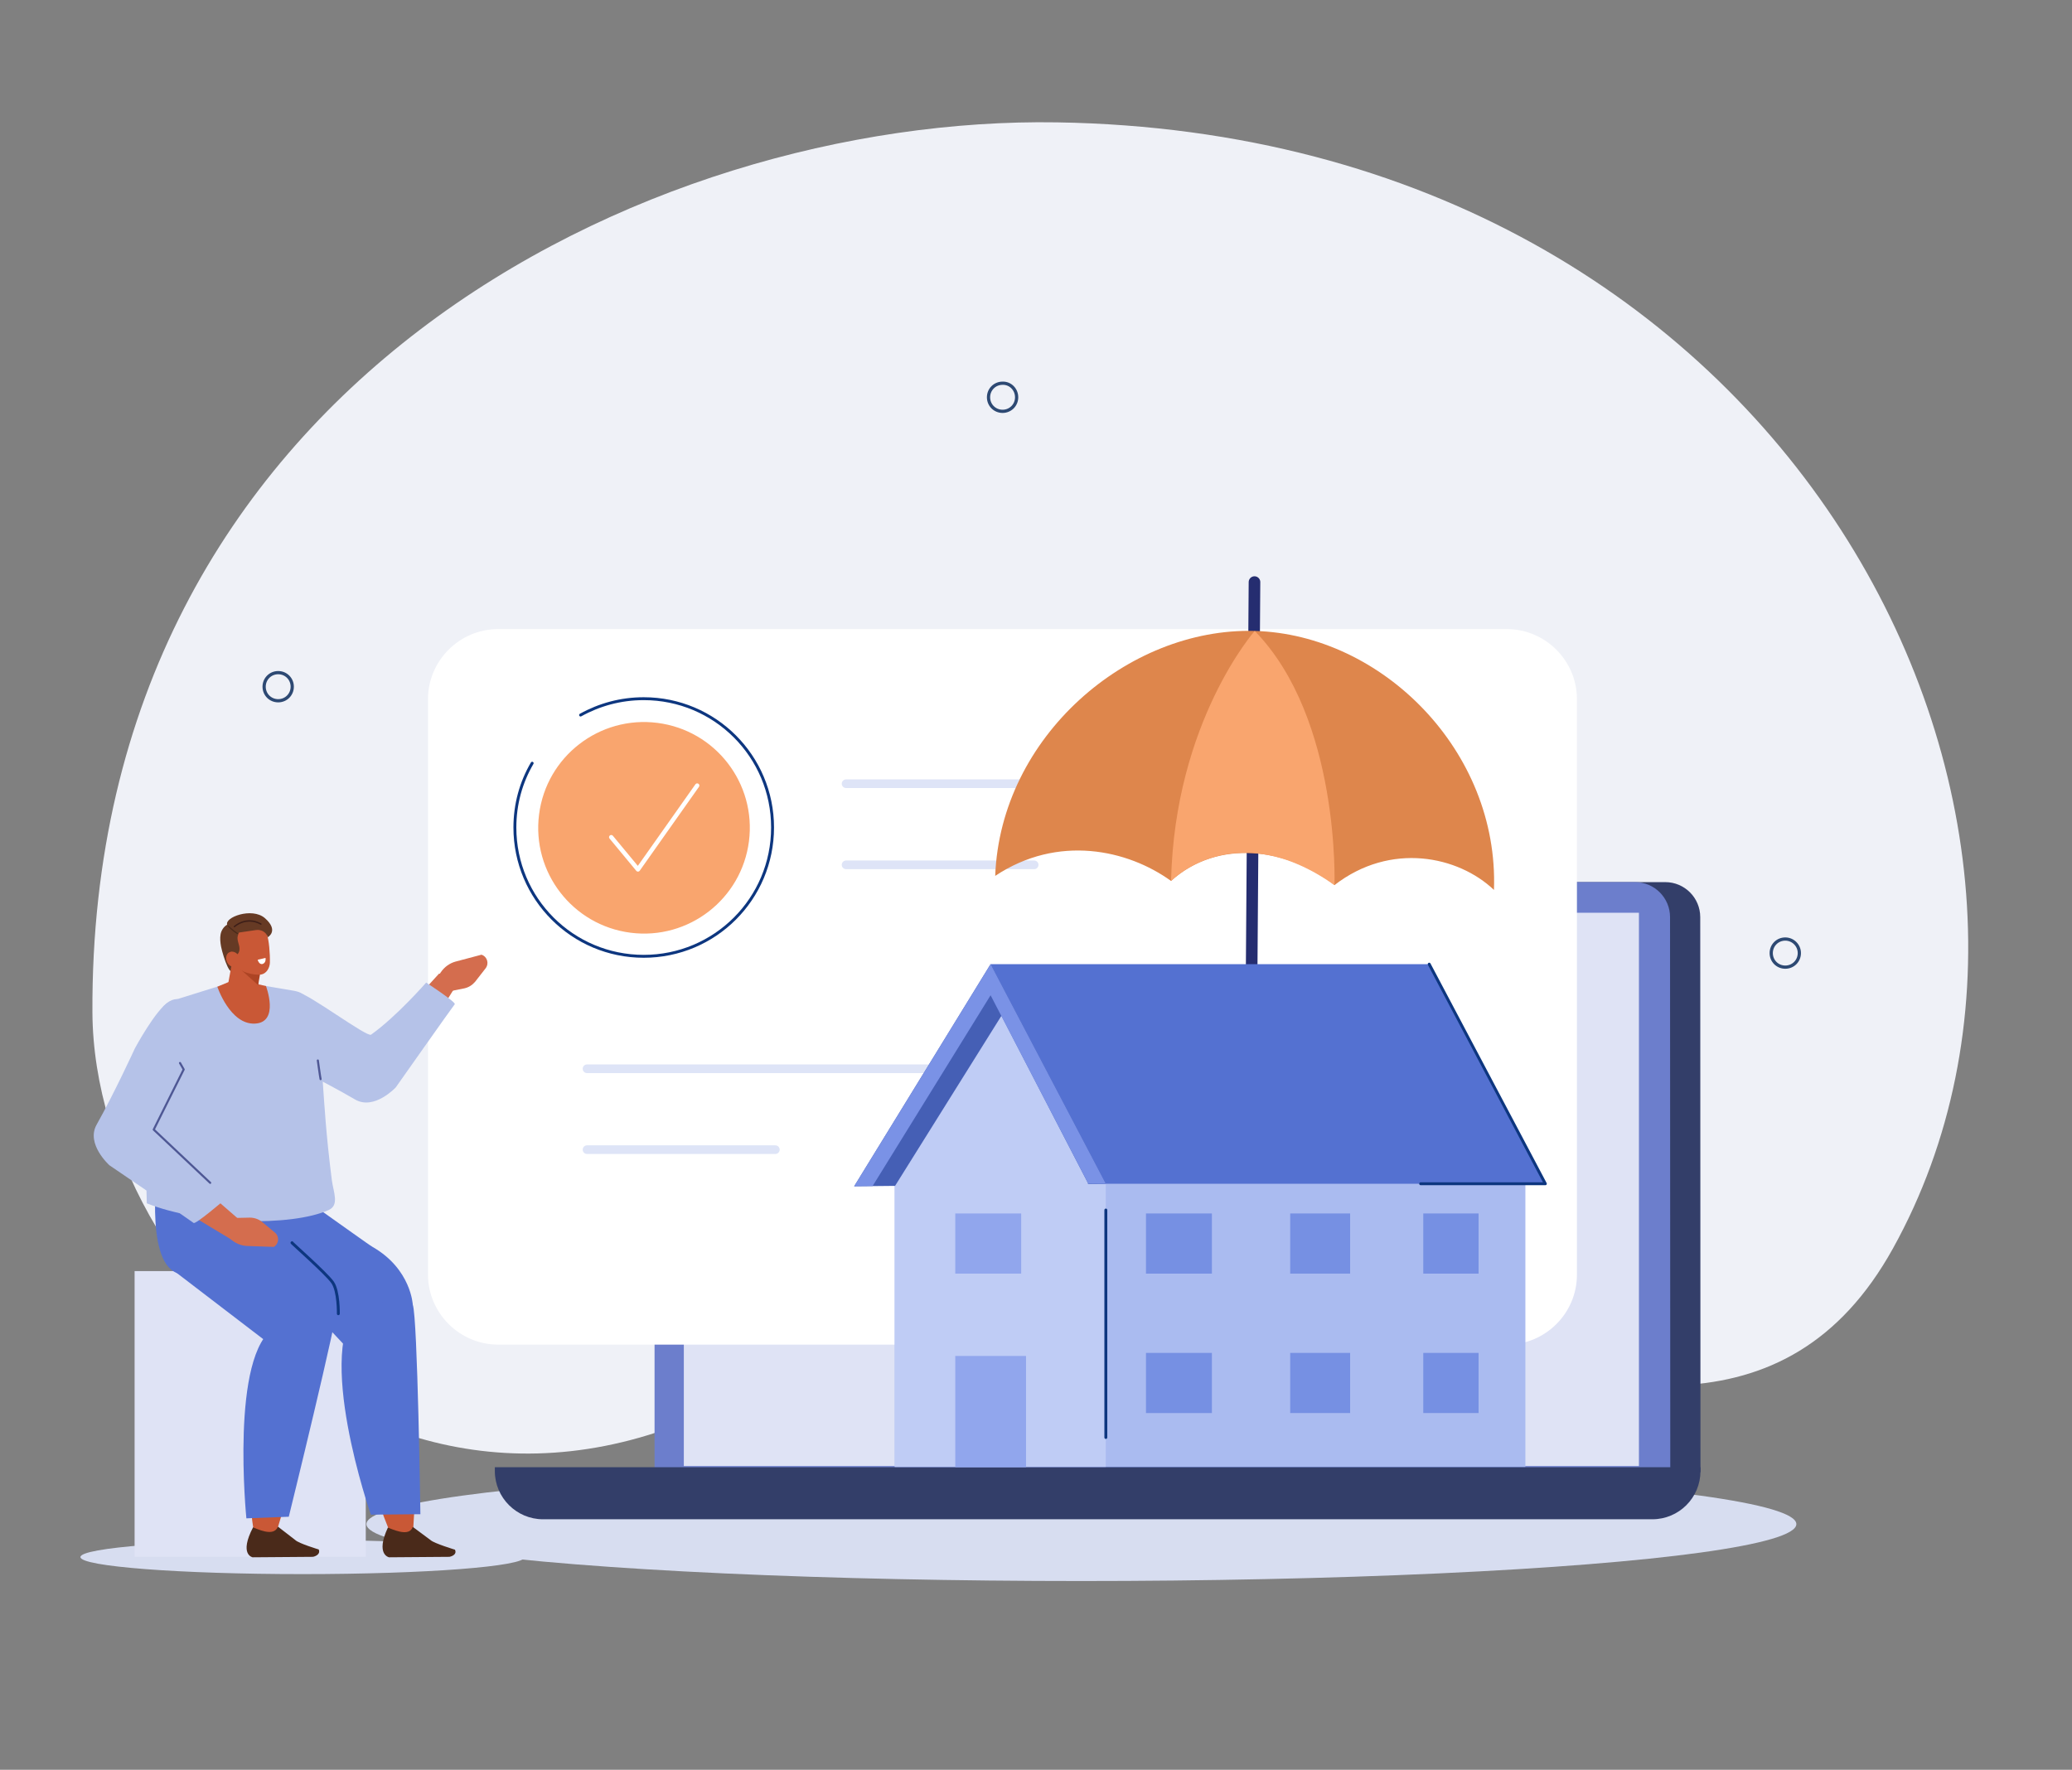 <?xml version="1.0" encoding="utf-8"?>
<!-- Generator: Adobe Illustrator 28.1.0, SVG Export Plug-In . SVG Version: 6.00 Build 0)  -->
<svg version="1.1" id="Layer_1" xmlns="http://www.w3.org/2000/svg" xmlns:xlink="http://www.w3.org/1999/xlink" x="0px" y="0px"
	 viewBox="0 0 899 768" style="enable-background:new 0 0 899 768;" xml:space="preserve">
<rect x="0" y="0" width="899" height="768" fill="#808080" stroke="none"/>
<style type="text/css">
	.st0{fill:#EFF1F7;}
	.st1{fill:#D7DDF0;}
	.st2{fill:#333E69;}
	.st3{fill:#6C7ECC;}
	.st4{fill:#DFE3F5;}
	.st5{fill:#FFFFFF;}
	.st6{fill:#F9A56E;}
	.st7{fill:none;stroke:#FFFFFF;stroke-width:1.888;stroke-linecap:round;stroke-linejoin:round;stroke-miterlimit:10;}
	.st8{fill:none;stroke:#0D367F;stroke-width:1.259;stroke-linecap:round;stroke-linejoin:round;stroke-miterlimit:10;}
	
		.st9{fill-rule:evenodd;clip-rule:evenodd;fill:none;stroke:#2D4973;stroke-width:1.401;stroke-linecap:round;stroke-miterlimit:10;}
	.st10{fill:none;stroke:#DEE4F7;stroke-width:3.761;stroke-linecap:round;stroke-linejoin:round;stroke-miterlimit:10;}
	
		.st11{fill-rule:evenodd;clip-rule:evenodd;fill:none;stroke:#252D70;stroke-width:5.035;stroke-linecap:round;stroke-linejoin:round;stroke-miterlimit:10;}
	.st12{fill-rule:evenodd;clip-rule:evenodd;fill:#DE864C;}
	.st13{fill-rule:evenodd;clip-rule:evenodd;fill:#F9A56E;}
	.st14{fill:#AABBF0;}
	.st15{fill:#BFCCF5;}
	.st16{fill:#5471D1;}
	.st17{fill:#455FB5;}
	.st18{fill:#7A92E6;}
	.st19{fill:#91A6ED;}
	.st20{fill:#7690E3;}
	.st21{fill-rule:evenodd;clip-rule:evenodd;fill:#D7DDF0;}
	.st22{fill-rule:evenodd;clip-rule:evenodd;fill:#DFE3F5;}
	.st23{fill-rule:evenodd;clip-rule:evenodd;fill:#C95836;}
	.st24{fill-rule:evenodd;clip-rule:evenodd;fill:#4A2A1A;}
	.st25{fill-rule:evenodd;clip-rule:evenodd;fill:#D46D4E;}
	.st26{fill:#D46D4E;}
	.st27{fill-rule:evenodd;clip-rule:evenodd;fill:#B5C2E8;}
	.st28{fill:#C95836;}
	
		.st29{fill-rule:evenodd;clip-rule:evenodd;fill:none;stroke:#4E5794;stroke-width:0.908;stroke-linecap:round;stroke-linejoin:round;stroke-miterlimit:10;}
	.st30{fill:#663A24;}
	.st31{fill-rule:evenodd;clip-rule:evenodd;fill:#AD4424;}
	.st32{fill-rule:evenodd;clip-rule:evenodd;fill:#FFFFFF;}
	
		.st33{fill-rule:evenodd;clip-rule:evenodd;fill:none;stroke:#4A2A1A;stroke-width:0.527;stroke-linecap:round;stroke-miterlimit:10;}
	.st34{fill-rule:evenodd;clip-rule:evenodd;fill:#663A24;}
	
		.st35{fill-rule:evenodd;clip-rule:evenodd;fill:none;stroke:#3D1E18;stroke-width:0.601;stroke-linecap:round;stroke-linejoin:round;stroke-miterlimit:10;}
</style>
<path class="st0" d="M821.3,541.8C924.1,356.5,779.2,58.3,458.7,53.1C280.5,50.2,38.8,167.5,40.1,439.3
	C40.7,563.8,200.5,718,371.7,570.5C496.9,462.7,729.3,707.7,821.3,541.8z"/>
<ellipse class="st1" cx="469.2" cy="661.4" rx="310.2" ry="24.7"/>
<path class="st2" d="M737.8,638.9l-440.7,0l0-240.9c0-8.4,6.8-15.2,15.2-15.2l410.2,0c8.4,0,15.2,6.8,15.2,15.2L737.8,638.9z"/>
<path class="st3" d="M724.7,638.9l-440.7,0l0-240.9c0-8.4,6.8-15.2,15.2-15.2l410.2,0c8.4,0,15.2,6.8,15.2,15.2L724.7,638.9z"/>
<rect x="296.7" y="396.1" class="st4" width="414.4" height="240.1"/>
<path class="st5" d="M653.9,583.5H216.1c-16.7,0-30.4-13.7-30.4-30.4V303.4c0-16.7,13.7-30.4,30.4-30.4h437.7
	c16.7,0,30.4,13.7,30.4,30.4v249.8C684.2,569.8,670.6,583.5,653.9,583.5z"/>
<g>
	
		<ellipse transform="matrix(0.127 -0.992 0.992 0.127 -112.272 590.694)" class="st6" cx="279.3" cy="359.1" rx="45.9" ry="45.9"/>
	<polyline class="st7" points="265.2,363.3 276.8,377.3 302.5,340.9 	"/>
	<path class="st8" d="M251.9,310.3c8.1-4.5,17.4-7.1,27.4-7.1c30.9,0,55.9,25,55.9,55.9s-25,55.9-55.9,55.9s-55.9-25-55.9-55.9
		c0-10.2,2.7-19.7,7.5-27.9"/>
</g>
<path class="st9" d="M126.8,298c0,3.4-2.7,6.1-6.1,6.1c-3.4,0-6.1-2.7-6.1-6.1s2.7-6.1,6.1-6.1C124.1,291.9,126.8,294.6,126.8,298z"
	/>
<path class="st9" d="M441.1,172.4c0,3.4-2.7,6.1-6.1,6.1c-3.4,0-6.1-2.7-6.1-6.1c0-3.4,2.7-6.1,6.1-6.1
	C438.4,166.2,441.1,169,441.1,172.4z"/>
<path class="st9" d="M780.7,413.6c0,3.4-2.7,6.1-6.1,6.1c-3.4,0-6.1-2.7-6.1-6.1s2.7-6.1,6.1-6.1
	C777.9,407.5,780.7,410.2,780.7,413.6z"/>
<line class="st10" x1="367.1" y1="340.1" x2="551.6" y2="340.1"/>
<line class="st10" x1="367.1" y1="375.3" x2="448.7" y2="375.3"/>
<line class="st10" x1="254.7" y1="463.8" x2="439.3" y2="463.8"/>
<line class="st10" x1="254.7" y1="498.9" x2="336.4" y2="498.9"/>
<path class="st2" d="M716.9,659.3l-481.3,0c-11.5,0-20.9-9.4-20.9-20.9v-1.7h523.1v1.7C737.8,649.9,728.5,659.3,716.9,659.3z"/>
<g>
	<line class="st11" x1="544.3" y1="252.6" x2="542.9" y2="443.7"/>
	<g>
		<path class="st12" d="M431.8,380.1c27.2-18.1,57.5-11.4,76.3,2.2c20.4-18.5,50.7-14.2,70.9,1.8c24.4-18.9,53.8-12.6,69.2,2.1
			c2.2-60.4-48.7-110.9-103.8-112.4S434.1,319.7,431.8,380.1z"/>
		<path class="st13" d="M579,384.1c0,0,2.6-72.2-34.6-110.3c0,0-34.7,39.4-36.3,108.5C508.1,382.3,535.8,353.6,579,384.1z"/>
	</g>
</g>
<g>
	
		<rect x="388.3" y="504.5" transform="matrix(-1 -1.827447e-06 1.827447e-06 -1 1050.13 1141.067)" class="st14" width="273.6" height="132.1"/>
	
		<rect x="388.3" y="504.5" transform="matrix(-1 -2.184568e-06 2.184568e-06 -1 868.076 1141.067)" class="st15" width="91.6" height="132.1"/>
	<polygon class="st16" points="467.1,513.7 670.5,513.7 620.1,418.4 429.8,418.4 	"/>
	<polygon class="st17" points="429.8,418.4 370.6,514.8 479.8,513.7 	"/>
	<path class="st15" d="M388.3,514.7l46.2-73.9l37.7,72.9C447.5,523.5,418.8,521.9,388.3,514.7z"/>
	<polygon class="st18" points="479.8,513.7 472.2,513.7 429.8,431.9 378.6,514.7 370.6,514.8 429.8,418.4 	"/>
	
		<rect x="414.5" y="588.4" transform="matrix(-1 -1.224647e-16 1.224647e-16 -1 859.675 1225.12)" class="st19" width="30.7" height="48.3"/>
	
		<rect x="497.2" y="526.6" transform="matrix(-1 -1.224647e-16 1.224647e-16 -1 1023.017 1079.292)" class="st20" width="28.6" height="26.1"/>
	
		<rect x="414.5" y="526.6" transform="matrix(-1 -1.224647e-16 1.224647e-16 -1 857.572 1079.292)" class="st19" width="28.6" height="26.1"/>
	
		<rect x="559.7" y="526.6" transform="matrix(-1 -3.841647e-06 3.841647e-06 -1 1145.494 1079.294)" class="st20" width="26" height="26.1"/>
	
		<rect x="617.5" y="526.6" transform="matrix(-1 -1.224647e-16 1.224647e-16 -1 1259.027 1079.292)" class="st20" width="24" height="26.1"/>
	
		<rect x="497.2" y="587.2" transform="matrix(-1 -1.224647e-16 1.224647e-16 -1 1023.017 1200.404)" class="st20" width="28.6" height="26.1"/>
	
		<rect x="559.7" y="587.2" transform="matrix(-1 -1.224647e-16 1.224647e-16 -1 1145.496 1200.405)" class="st20" width="26" height="26.1"/>
	
		<rect x="617.5" y="587.2" transform="matrix(-1 -4.170753e-06 4.170753e-06 -1 1259.025 1200.407)" class="st20" width="24" height="26.1"/>
	<polyline class="st8" points="620.1,418.4 670.5,513.7 616.4,513.7 	"/>
	<line class="st8" x1="479.8" y1="525.1" x2="479.8" y2="623.8"/>
</g>
<g>
	<ellipse class="st21" cx="131.3" cy="675.7" rx="96.4" ry="7.4"/>
	<rect x="58.4" y="551.6" class="st22" width="100.3" height="124"/>
	<path class="st23" d="M161.8,643.9c2.1,7,4.3,13.4,6.4,18.5c1.2,3-0.3,1.3,3.4,2.4c4.5,1.4,7.2,7,7.4,3.7l1.5-25.9L161.8,643.9z"/>
	<path class="st24" d="M179.1,662.6l7.8,5.8c1.6,1.4,10.5,4.1,10.5,4.1l0,0c0.9,1.8-0.9,2.8-2.4,3.1l-26.2,0.2c0,0-6-1.1-0.5-12.9
		C173,664.9,177.8,666.3,179.1,662.6z"/>
	<path class="st23" d="M108.3,646.3c0.4,6.7,0.9,12.8,1.7,17.5c0.5,2.9-0.6,1.3,2.7,1.9c4,0.8,5.2,6,6.2,2.7l7.8-26.1L108.3,646.3z"
		/>
	<path class="st24" d="M120.6,662.5l7.5,5.8c1.5,1.5,10.2,4.1,10.2,4.1l0,0c0.8,1.8-1,2.9-2.5,3.2l-26.2,0.2c0,0-6-1.1,0.2-13
		C114.4,664.8,119.1,666.2,120.6,662.5z"/>
	<path class="st16" d="M179.1,566.2c0,0-0.7-15.4-17.3-25c-4-2.3-43-31.4-44.5-29.5c-1.7,2-26.6-2-26-0.5
		c10.8,24.7,66.6,81.3,66.6,81.3L179.1,566.2z"/>
	<path class="st16" d="M179.1,566.2c2.1,5.6,3.3,90.9,3.3,90.9l-21.5,0.2c0,0-25.2-72.3-4.6-91.5C156.3,565.8,178,563.3,179.1,566.2
		z"/>
	<path class="st16" d="M146.5,573c0,0,2.9-11.4-8.7-23c-12.9-13-38.9-31.5-40.7-29.5c-2,2.1-22.6,30.2-21.6,31
		c14.5,11.1,43.5,33.3,43.5,33.3L146.5,573z"/>
	<path class="st16" d="M146.5,565.3c0.5,4.8-21.2,92.9-21.2,92.9l-18.4,0.7c0,0-7.2-71.7,12.5-82.9
		C119.3,576,146.2,562.9,146.5,565.3z"/>
	<path class="st16" d="M137.8,557.6c-1.2-2.6-31.9-32.1-33.8-33.3l6-14.3l0.5-2.3l-4.2-0.4l-6.3-4.7l-1.7,3.9l-29.7-2.9
		c0,0-6.2,43.4,8.1,48.8c14.2,5.5,42.4,7.1,42.4,7.1C140.3,564.4,140.1,562.7,137.8,557.6z"/>
	<path class="st8" d="M146.8,570.1c0,0,0.2-9.7-2.5-13.6s-18.2-17.5-17.7-17.3"/>
	<path class="st25" d="M149.7,469.2c7.2,5.4,16.2,5.8,23.4-1.7l26.9-43.2l-9.5-1.8l-26.2,28.7L149.7,469.2z"/>
	<path class="st26" d="M192.4,430.7l9.1-1.8c1.8-0.4,3.4-1.4,4.6-2.8l4.6-5.9c1.6-2.1,0.7-5.1-1.8-5.9l0,0l-11.3,3
		c-2.5,0.7-4.8,2.3-6.4,4.7l-2.7,3.9L192.4,430.7z"/>
	<path class="st27" d="M184.9,426.4c0,0,13.2,8.6,12.4,9.4c-0.8,0.9-25.6,36.1-25.6,36.1s-9.4,10.1-17.7,5.2
		c-13.8-8.1-32.8-17.2-32.8-17.2s-16.8-9.4-20.1-15.2c-7.3-13,28.3-14,28.3-14c4.3,0.4,29.9,19.6,31.6,18.3
		C172.1,441.1,184.9,426.4,184.9,426.4z"/>
	<path class="st27" d="M127.8,430l-12.4-2.1l-15.8-1.4l-25.6,8c-6.9,3.2-4.9,9.6-2.5,16.8L69,474.1c-5.6,17.3-5.9,30.2-5.3,48.1
		c23.4,9.3,62.6,10.2,78.9,2.9c4.7-2.1,2.1-7.7,1.4-12.8c-5.2-40.8-2.6-50.4-8.7-75.4C134.4,433.3,131.4,430.6,127.8,430z"/>
	<path class="st28" d="M115.4,427.9c0,0,6,15.8-4.8,16.3c-10.8,0.5-16.3-16-16.3-16l7.9-3.3L115.4,427.9z"/>
	<path class="st29" d="M139.1,468.3c-0.2-0.8-1.2-8.1-1.2-8.1"/>
	<path class="st25" d="M56.4,489.5c-5.3,7.3-5.5,16.3,2.2,23.3l43.6,26.2l1.6-9.7l-29.2-25.4L56.4,489.5z"/>
	<path class="st26" d="M99.1,528.6l9.3-0.2c1.8,0,3.7,0.6,5.1,1.7l5.8,4.8c2,1.7,1.8,4.8-0.5,6.2l0,0l-11.6-0.4
		c-2.6-0.1-5.2-1.2-7.3-3.1l-3.6-3.2L99.1,528.6z"/>
	<path class="st27" d="M97.4,520.7c0,0-12.6,10.8-13.4,10c-0.9-0.8-36.5-25-36.5-25s-10.3-9.2-5.6-17.6
		c7.8-13.9,16.6-33.1,16.6-33.1s9.1-17,14.9-20.4c12.8-7.5,14.5,28.1,14.5,28.1c-0.3,4.3-18.8,30-17.8,31.9
		C77.7,508.3,97.4,520.7,97.4,520.7z"/>
	<polyline class="st29" points="91.2,513.3 66.7,490.2 79.7,464.1 78.1,461.3 	"/>
	<path class="st30" d="M101.5,421.9c-1,0.1-1.8-0.4-2.8-2.5c-1.1-2.3-2.3-6.2-2.8-8.7c-0.3-1.7-0.5-3.5-0.2-5.2
		c0.3-1.7,1.3-3.3,2.8-4.2c1.8-1,4.1-0.7,5.8,0.4c1.7,1.1,2.8,3,3.4,5c0.6,2,0.7,4.1,0.6,6.1c0,2.3-0.2,4.8-1.6,6.6
		C105.5,421.3,101.3,422.1,101.5,421.9z"/>
	<path class="st23" d="M112.7,417.2c0,0-0.5,8-0.9,14.5c-0.1,1.8-1.3,3.3-3,4c-1.8,0.7-3.9,0.5-5.5-0.5c-0.5-0.3-1.1-0.7-1.5-1
		c-2.2-1.4-3.4-3.8-3-6.2c1.1-6.1,3.1-17.2,3.1-17.2L112.7,417.2L112.7,417.2z"/>
	<polygon class="st31" points="112.9,422.3 112,427.5 104.4,420.7 	"/>
	<path class="st23" d="M99.7,408.1c-0.4-2.3,1.2-4.5,3.4-4.9c2.4-0.4,5.5-0.9,7.9-1.3c2.3-0.4,4.1,1.3,4.8,3.5
		c0.9,2.6,1.4,8.3,1.3,12.4c-0.1,2.3-1.5,4.7-3.8,5.1c-2.4,0.4-10.1-0.7-11.5-5C100.7,414.7,100.2,411.5,99.7,408.1L99.7,408.1z"/>
	<path class="st32" d="M115.2,415.7l-3.4,0.8c0,0,0.6,2.3,2.2,1.8C115.6,417.7,115.2,415.7,115.2,415.7z"/>
	<path class="st30" d="M102.1,414.6c1-0.2,1.7-1.3,1.8-2.4c0.1-1.1-0.2-2.1-0.5-3.1c-0.3-1-0.5-2.1-0.2-3.1c0.3-1.1,1.1-2.2,0.6-3.2
		c-0.3-0.5-0.8-0.8-1.4-0.8c-1.5-0.2-3,0.8-3.7,2.1c-0.7,1.3-0.7,2.9-0.3,4.4c0.4,1.5,1.1,2.8,1.8,4.1c0.3,0.5,0.6,1.1,0.9,1.6
		c0.1,0.2,0.3,0.5,0.5,0.6C101.8,414.8,102.2,414.6,102.1,414.6z"/>
	<path class="st23" d="M98.6,417.7c0.9,1.7,2.8,2.4,4.2,1.6c1.4-0.8,1.7-2.8,0.8-4.4c-0.9-1.7-2.8-2.4-4.2-1.6
		C98.1,414,97.7,416,98.6,417.7z"/>
	<path class="st33" d="M103,405.1c0,0-3-1.9-3.9-3.3"/>
	<path class="st34" d="M103.6,404.7l7.5-1.1c2-0.3,4.1,0.7,4.9,2.6c0.1,0.2,0.1,0.4,0.2,0.5c0,0,5-2.8-1.3-8.3
		c-5.6-4.8-17.7-0.3-16.3,3L103.6,404.7z"/>
	<path class="st35" d="M101.7,402.1c0,0,5.1-4.7,11.5-1.1"/>
</g>
</svg>

